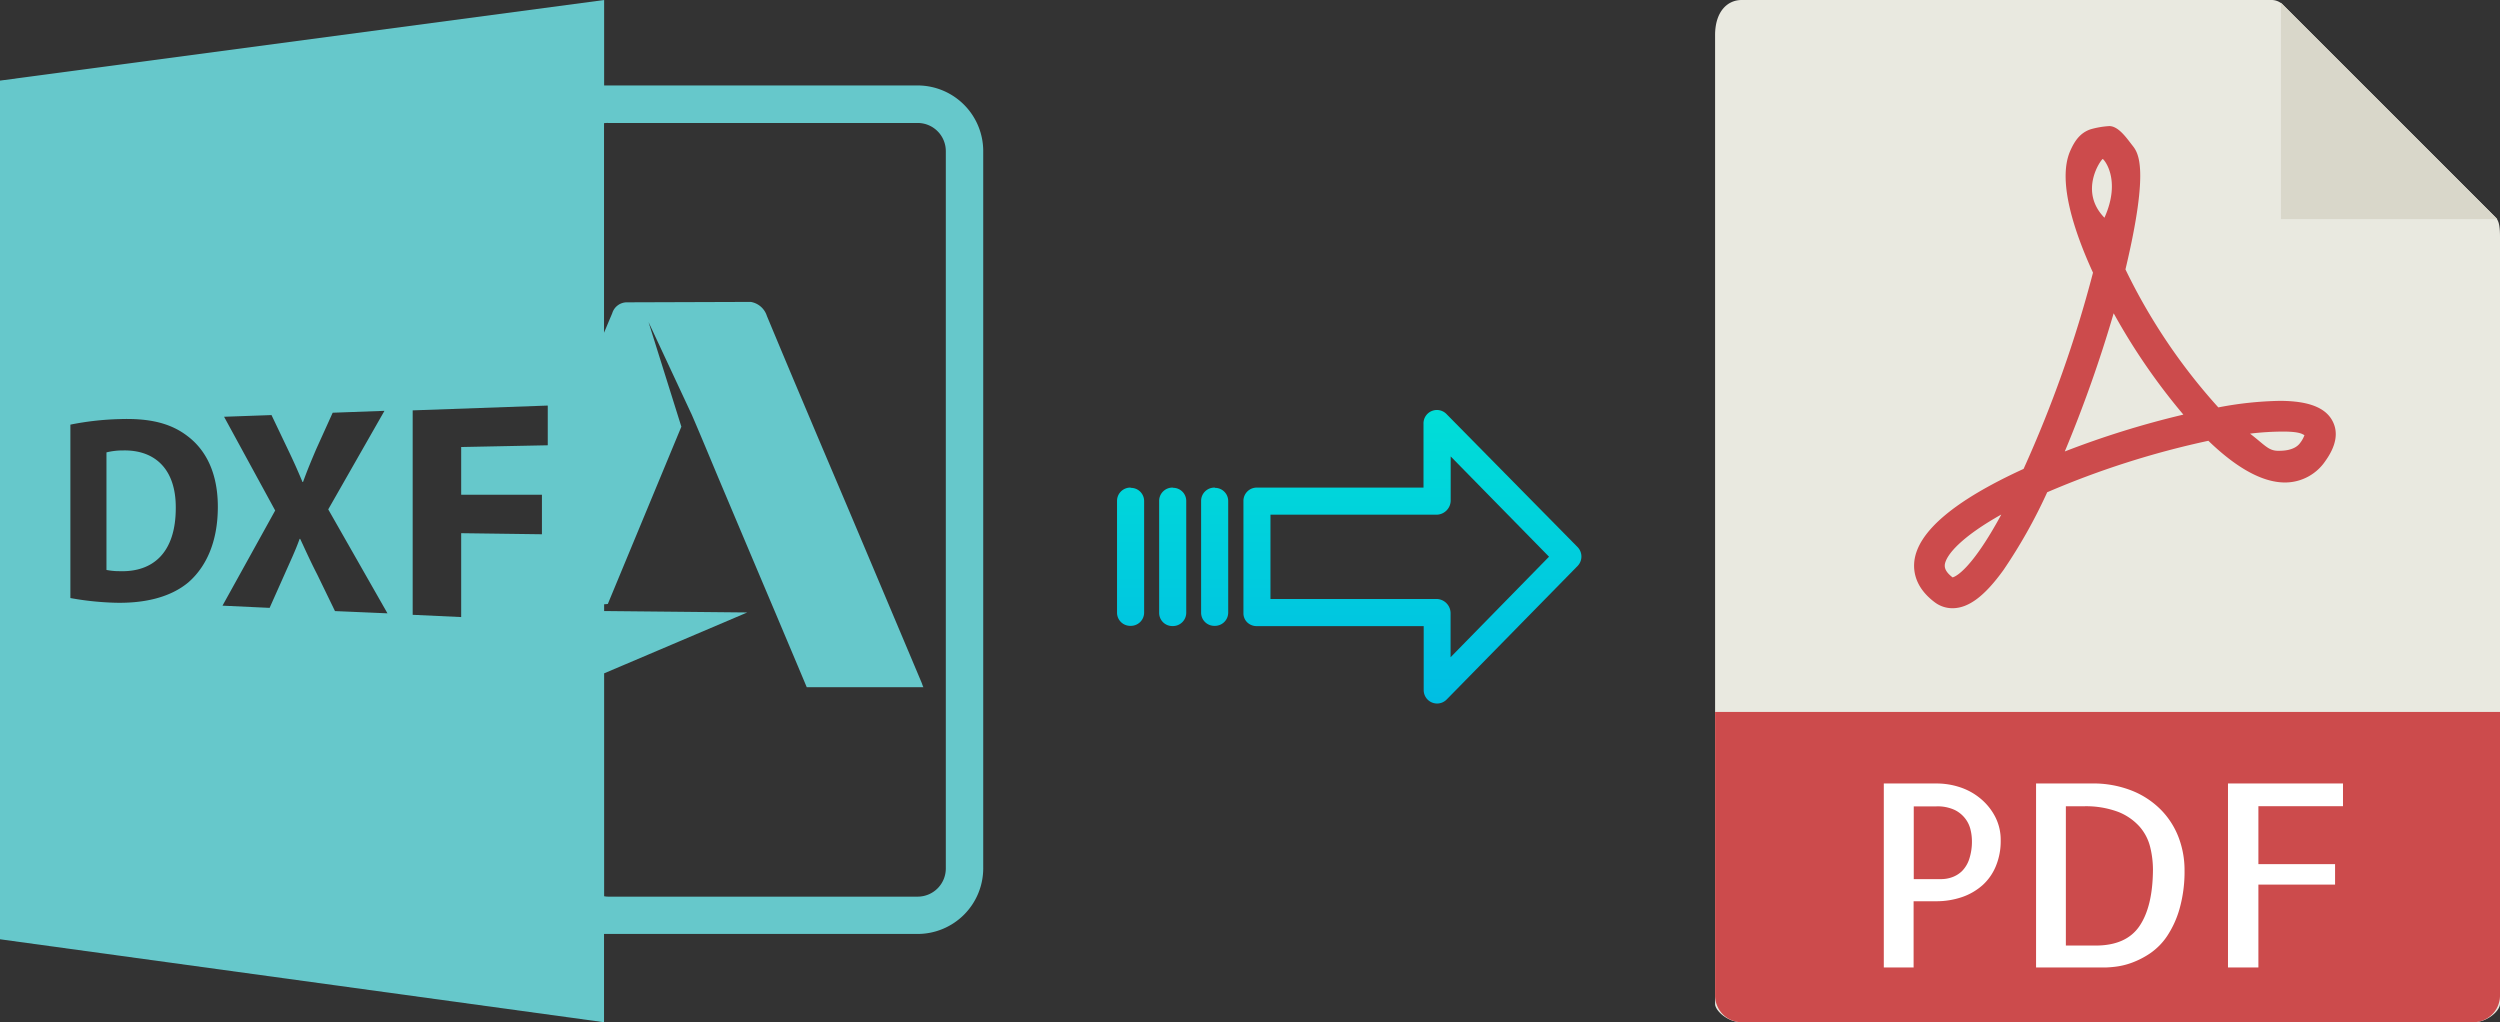 <svg xmlns="http://www.w3.org/2000/svg" xmlns:xlink="http://www.w3.org/1999/xlink" viewBox="0 0 489.13 200"><rect x="0" y="0" width="489.13" height="200" fill="#333333" stroke="none"/><defs><style>.cls-1{fill:#e9e9e0;}.cls-2{fill:#d9d7ca;}.cls-3{fill:#cc4b4c;}.cls-4{fill:#fff;}.cls-5{fill:#66c8cb;}.cls-6{fill:url(#linear-gradient);}.cls-7{fill:url(#linear-gradient-2);}.cls-8{fill:url(#linear-gradient-3);}.cls-9{fill:url(#linear-gradient-4);}</style><linearGradient id="linear-gradient" x1="276.33" y1="136.51" x2="276.33" y2="17.31" gradientTransform="matrix(1, 0, 0, -1, 0, 186.59)" gradientUnits="userSpaceOnUse"><stop offset="0" stop-color="#00efd1"/><stop offset="1" stop-color="#00acea"/></linearGradient><linearGradient id="linear-gradient-2" x1="237.68" y1="136.51" x2="237.68" y2="17.31" xlink:href="#linear-gradient"/><linearGradient id="linear-gradient-3" x1="229.44" y1="136.51" x2="229.44" y2="17.31" xlink:href="#linear-gradient"/><linearGradient id="linear-gradient-4" x1="221.19" y1="136.51" x2="221.19" y2="17.31" xlink:href="#linear-gradient"/></defs><title>dxf to pdf</title><g id="Layer_2" data-name="Layer 2"><g id="Layer_5_Image" data-name="Layer 5 Image"><path class="cls-1" d="M444.43,0H340.78c-2.88,0-5.22,2.34-5.22,6.88V196.43c0,1.23,2.34,3.57,5.22,3.57H483.9c2.89,0,5.23-2.34,5.23-3.57V46.35c0-2.49-.33-3.29-.92-3.88L446.65.92A3.14,3.14,0,0,0,444.43,0Z"/><polygon class="cls-2" points="446.27 0.54 446.27 42.86 488.59 42.86 446.27 0.54"/><path class="cls-3" d="M382,119h0a5.74,5.74,0,0,1-3.46-1.16c-3.72-2.79-4.22-5.89-4-8,.65-5.81,7.84-11.9,21.38-18.1A239.05,239.05,0,0,0,409.5,53.35c-3.56-7.76-7-17.82-4.5-23.72.89-2.07,2-3.66,4.05-4.34a16.94,16.94,0,0,1,3.63-.62c1.8,0,3.38,2.32,4.5,3.75s3.45,4.19-1.33,24.29a114.33,114.33,0,0,0,18.17,27,69.12,69.12,0,0,1,12-1.28c5.6,0,9,1.3,10.37,4,1.14,2.22.67,4.82-1.39,7.71a9.52,9.52,0,0,1-7.93,4.26c-4.35,0-9.4-2.75-15-8.16a170.63,170.63,0,0,0-31.53,10.07A102.39,102.39,0,0,1,392,111.5C388.32,116.62,385.16,119,382,119Zm9.5-18.3c-7.63,4.29-10.74,7.81-11,9.8,0,.33-.14,1.19,1.53,2.47C382.65,112.81,385.75,111.39,391.54,100.71Zm48.71-15.87c2.91,2.24,3.62,3.37,5.52,3.37.84,0,3.22,0,4.32-1.57a5.49,5.49,0,0,0,.82-1.48c-.43-.24-1-.71-4.19-.71A54.92,54.92,0,0,0,440.25,84.84Zm-26.68-23.5a257.63,257.63,0,0,1-9.55,27,176.33,176.33,0,0,1,23.2-7.21A122.61,122.61,0,0,1,413.57,61.34ZM411.4,31.11c-.35.12-4.75,6.28.34,11.49C415.13,35.05,411.55,31.06,411.4,31.11Z"/><path class="cls-3" d="M483.9,200H340.78a5.23,5.23,0,0,1-5.22-5.23V139.29H489.13v55.48A5.23,5.23,0,0,1,483.9,200Z"/><path class="cls-4" d="M374.43,189.29h-5.86v-36h10.35a14.52,14.52,0,0,1,4.54.73,12.25,12.25,0,0,1,4,2.2,11.39,11.39,0,0,1,2.88,3.54,9.8,9.8,0,0,1,1.1,4.66,12.71,12.71,0,0,1-.93,5,10.29,10.29,0,0,1-2.59,3.74,11.8,11.8,0,0,1-4,2.34,15.49,15.49,0,0,1-5.17.83h-4.35v13Zm0-31.55V172h5.37a6.28,6.28,0,0,0,2.13-.37,5.39,5.39,0,0,0,1.93-1.19,6,6,0,0,0,1.41-2.32,10.89,10.89,0,0,0,.54-3.69,9.4,9.4,0,0,0-.25-2,5.66,5.66,0,0,0-1-2.2,5.84,5.84,0,0,0-2.12-1.76,7.92,7.92,0,0,0-3.61-.7h-4.4Z"/><path class="cls-4" d="M427.41,170.29a26.71,26.71,0,0,1-1,7.6,19,19,0,0,1-2.42,5.27,12.54,12.54,0,0,1-3.3,3.35,16.64,16.64,0,0,1-3.54,1.83,14.21,14.21,0,0,1-3.12.78,20.25,20.25,0,0,1-2.1.17H398.36v-36H409.2a20.52,20.52,0,0,1,8,1.44,16.62,16.62,0,0,1,5.71,3.83,15.65,15.65,0,0,1,3.4,5.44A18,18,0,0,1,427.41,170.29ZM410,185q6,0,8.59-3.81t2.64-11a18.62,18.62,0,0,0-.54-4.45,9.48,9.48,0,0,0-2.07-4,11.08,11.08,0,0,0-4.18-2.89,18,18,0,0,0-6.83-1.1h-3.42V185Z"/><path class="cls-4" d="M441.86,157.74v11.33h15v4h-15v16.22h-5.95v-36h22.5v4.44Z"/></g><g id="Layer_2-2" data-name="Layer 2"><path class="cls-5" d="M24.08,88.13a13.41,13.41,0,0,0-3.25.38v23a12.5,12.5,0,0,0,2.49.24C30,112,34.39,108.06,34.39,99.4,34.45,91.88,30.4,88,24.08,88.13Z"/><path class="cls-5" d="M0,15.77v168L118.18,200V182.73c.27,0,.53,0,.8,0h60.55a12.85,12.85,0,0,0,12.84-12.84V29.56a12.85,12.85,0,0,0-12.84-12.84H119c-.27,0-.53,0-.8,0V0ZM36.9,113.9c-3.55,3-8.83,4.28-15.13,4a57,57,0,0,1-8-.89V83.08A55.94,55.94,0,0,1,23.32,82c6.15-.22,10.23.87,13.48,3.41,3.55,2.73,5.82,7.23,5.82,13.75C42.62,106.23,40.2,111,36.9,113.9Zm28.64,5.66-3.46-7.13c-1.4-2.72-2.29-4.74-3.35-7h-.11c-.78,2.19-1.71,4.15-2.87,6.77l-3,6.73-9.22-.43L53.84,99.88l-10-18.34,9.28-.33L56.36,88c1.1,2.29,1.93,4.15,2.82,6.3h.11c.89-2.45,1.62-4.17,2.57-6.41l3.23-7.14,10.13-.37-11,19.28L75.81,120Zm41.63-32.44-16.94.34v9.33l15.8,0v7.74l-15.8-.21v16.41l-9.49-.44v-40l26.43-.94v7.83ZM119,24.06h60.55a5.51,5.51,0,0,1,5.5,5.5V169.93a5.51,5.51,0,0,1-5.5,5.5H119a4.17,4.17,0,0,1-.8-.08V131.74c10.47-4.44,28-11.91,28-11.91l-28-.28v-1.32l.72-.06,14.39-34.69L126.88,63l8.48,18.17c2,4.63,3.9,9.27,5.86,13.91q5.26,12.47,10.54,24.94c2.91,6.91,3.18,7.52,6.08,14.43h22.8c-.93-2.28.79,1.75-.17-.52q-7.08-16.8-14.18-33.61c-2.6-6.14-5.22-12.27-7.81-18.42q-4.24-10-8.44-20.09a4,4,0,0,0-3.15-2.74c-.07,0-24.12.08-24.17.08a3,3,0,0,0-2.94,2.15c-.54,1.27-1.07,2.54-1.6,3.8v-41A5.16,5.16,0,0,1,119,24.06Z"/></g><g id="Layer_3" data-name="Layer 3"><path class="cls-6" d="M283,81a2.62,2.62,0,0,0-4.49,1.86V95.4H245.93A2.6,2.6,0,0,0,243.28,98v22a2.47,2.47,0,0,0,.78,1.8,2.63,2.63,0,0,0,1.87.7h32.62V135a2.62,2.62,0,0,0,4.5,1.85l25.6-26.11a2.65,2.65,0,0,0,0-3.71Zm.81,47.59v-8.63a2.8,2.8,0,0,0-2.7-2.77H248.57V100.7h32.56a2.8,2.8,0,0,0,2.7-2.77V89.3l19.24,19.62Z"/><path class="cls-7" d="M237.69,95.4h0A2.6,2.6,0,0,0,235,98v0l0,21.89a2.58,2.58,0,0,0,2.59,2.56h.06a2.6,2.6,0,0,0,2.65-2.55v0l0-21.89a2.58,2.58,0,0,0-2.59-2.56Z"/><path class="cls-8" d="M229.44,95.4h0A2.6,2.6,0,0,0,226.79,98v21.93a2.58,2.58,0,0,0,2.58,2.56h.07a2.61,2.61,0,0,0,2.65-2.55V98a2.57,2.57,0,0,0-2.58-2.56Z"/><path class="cls-9" d="M221.2,95.4h0A2.6,2.6,0,0,0,218.55,98v0l0,21.89a2.58,2.58,0,0,0,2.59,2.56h.06a2.6,2.6,0,0,0,2.65-2.55v0l0-21.89a2.58,2.58,0,0,0-2.59-2.56Z"/></g></g></svg>